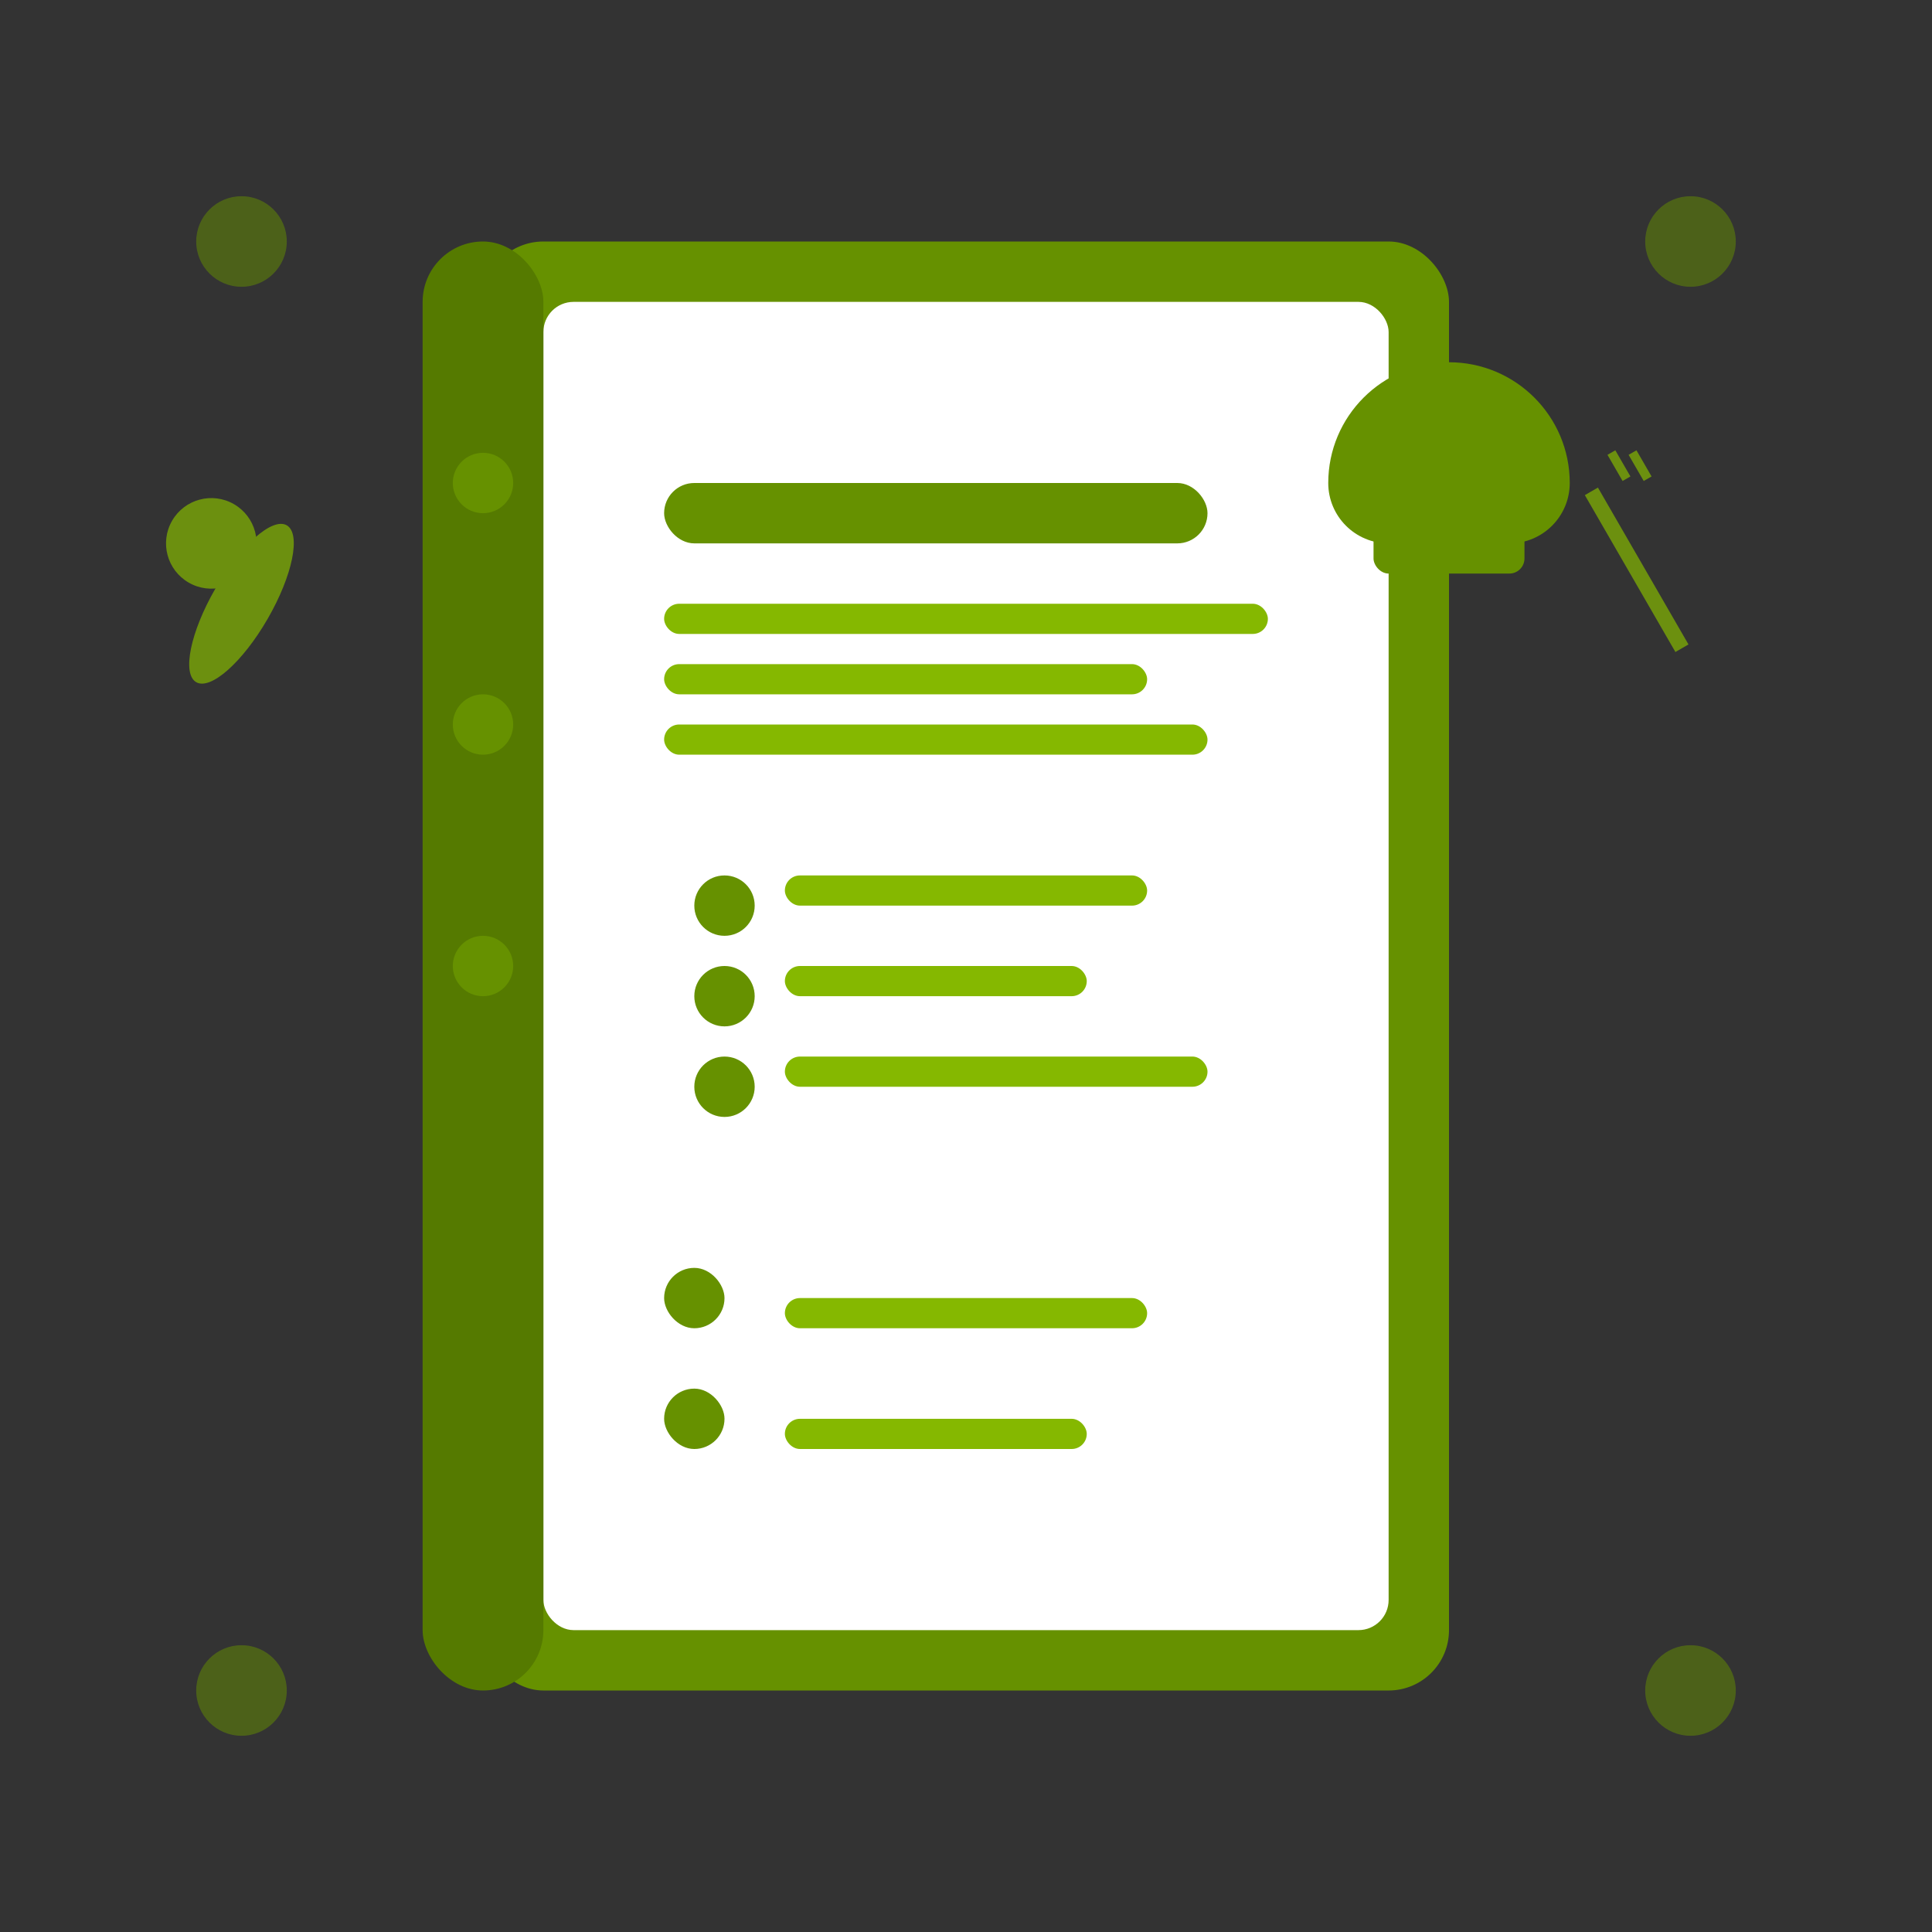 <svg width="64" height="64" viewBox="0 0 64 64" fill="none" xmlns="http://www.w3.org/2000/svg">
  <rect x="0" y="0" width="64" height="64" fill="#333333" stroke="none"/>
  <!-- Recipe book -->
  <rect x="16" y="8" width="32" height="48" rx="2" fill="#669100"/>
  <rect x="18" y="10" width="28" height="44" rx="1" fill="white"/>
  
  <!-- Book binding -->
  <rect x="14" y="8" width="4" height="48" rx="2" fill="#557a00"/>
  <circle cx="16" cy="16" r="1" fill="#669100"/>
  <circle cx="16" cy="24" r="1" fill="#669100"/>
  <circle cx="16" cy="32" r="1" fill="#669100"/>
  
  <!-- Recipe lines -->
  <rect x="22" y="16" width="18" height="2" rx="1" fill="#669100"/>
  <rect x="22" y="20" width="20" height="1" rx="0.5" fill="#85B800"/>
  <rect x="22" y="22" width="16" height="1" rx="0.5" fill="#85B800"/>
  <rect x="22" y="24" width="18" height="1" rx="0.5" fill="#85B800"/>
  
  <!-- Recipe ingredients -->
  <circle cx="24" cy="30" r="1" fill="#669100"/>
  <rect x="26" y="29" width="12" height="1" rx="0.5" fill="#85B800"/>
  <circle cx="24" cy="33" r="1" fill="#669100"/>
  <rect x="26" y="32" width="10" height="1" rx="0.5" fill="#85B800"/>
  <circle cx="24" cy="36" r="1" fill="#669100"/>
  <rect x="26" y="35" width="14" height="1" rx="0.5" fill="#85B800"/>
  
  <!-- Recipe steps -->
  <rect x="22" y="42" width="2" height="2" rx="1" fill="#669100"/>
  <rect x="26" y="43" width="12" height="1" rx="0.5" fill="#85B800"/>
  <rect x="22" y="46" width="2" height="2" rx="1" fill="#669100"/>
  <rect x="26" y="47" width="10" height="1" rx="0.5" fill="#85B800"/>
  
  <!-- Chef's hat decoration -->
  <g transform="translate(44, 6)">
    <path d="M4 6C1.791 6 0 7.791 0 10C0 11.105 0.895 12 2 12H6C7.105 12 8 11.105 8 10C8 7.791 6.209 6 4 6Z" fill="#669100"/>
    <rect x="1.5" y="10" width="5" height="3" rx="0.5" fill="#669100"/>
  </g>
  
  <!-- Decorative cooking elements -->
  <g fill="#85B800" opacity="0.7">
    <!-- Small spoon -->
    <ellipse cx="8" cy="20" rx="1" ry="3" transform="rotate(30 8 20)"/>
    <circle cx="7" cy="18" r="1.5" transform="rotate(30 7 18)"/>
    
    <!-- Small fork -->
    <rect x="54" y="16" width="0.5" height="6" transform="rotate(-30 54 19)"/>
    <rect x="53.5" y="15" width="0.3" height="1" transform="rotate(-30 53.5 15.5)"/>
    <rect x="54.2" y="15" width="0.3" height="1" transform="rotate(-30 54.2 15.5)"/>
  </g>
  
  <!-- Corner decorations -->
  <circle cx="8" cy="8" r="1.5" fill="#669100" opacity="0.5"/>
  <circle cx="56" cy="8" r="1.5" fill="#669100" opacity="0.5"/>
  <circle cx="8" cy="56" r="1.5" fill="#669100" opacity="0.5"/>
  <circle cx="56" cy="56" r="1.5" fill="#669100" opacity="0.5"/>
</svg>
